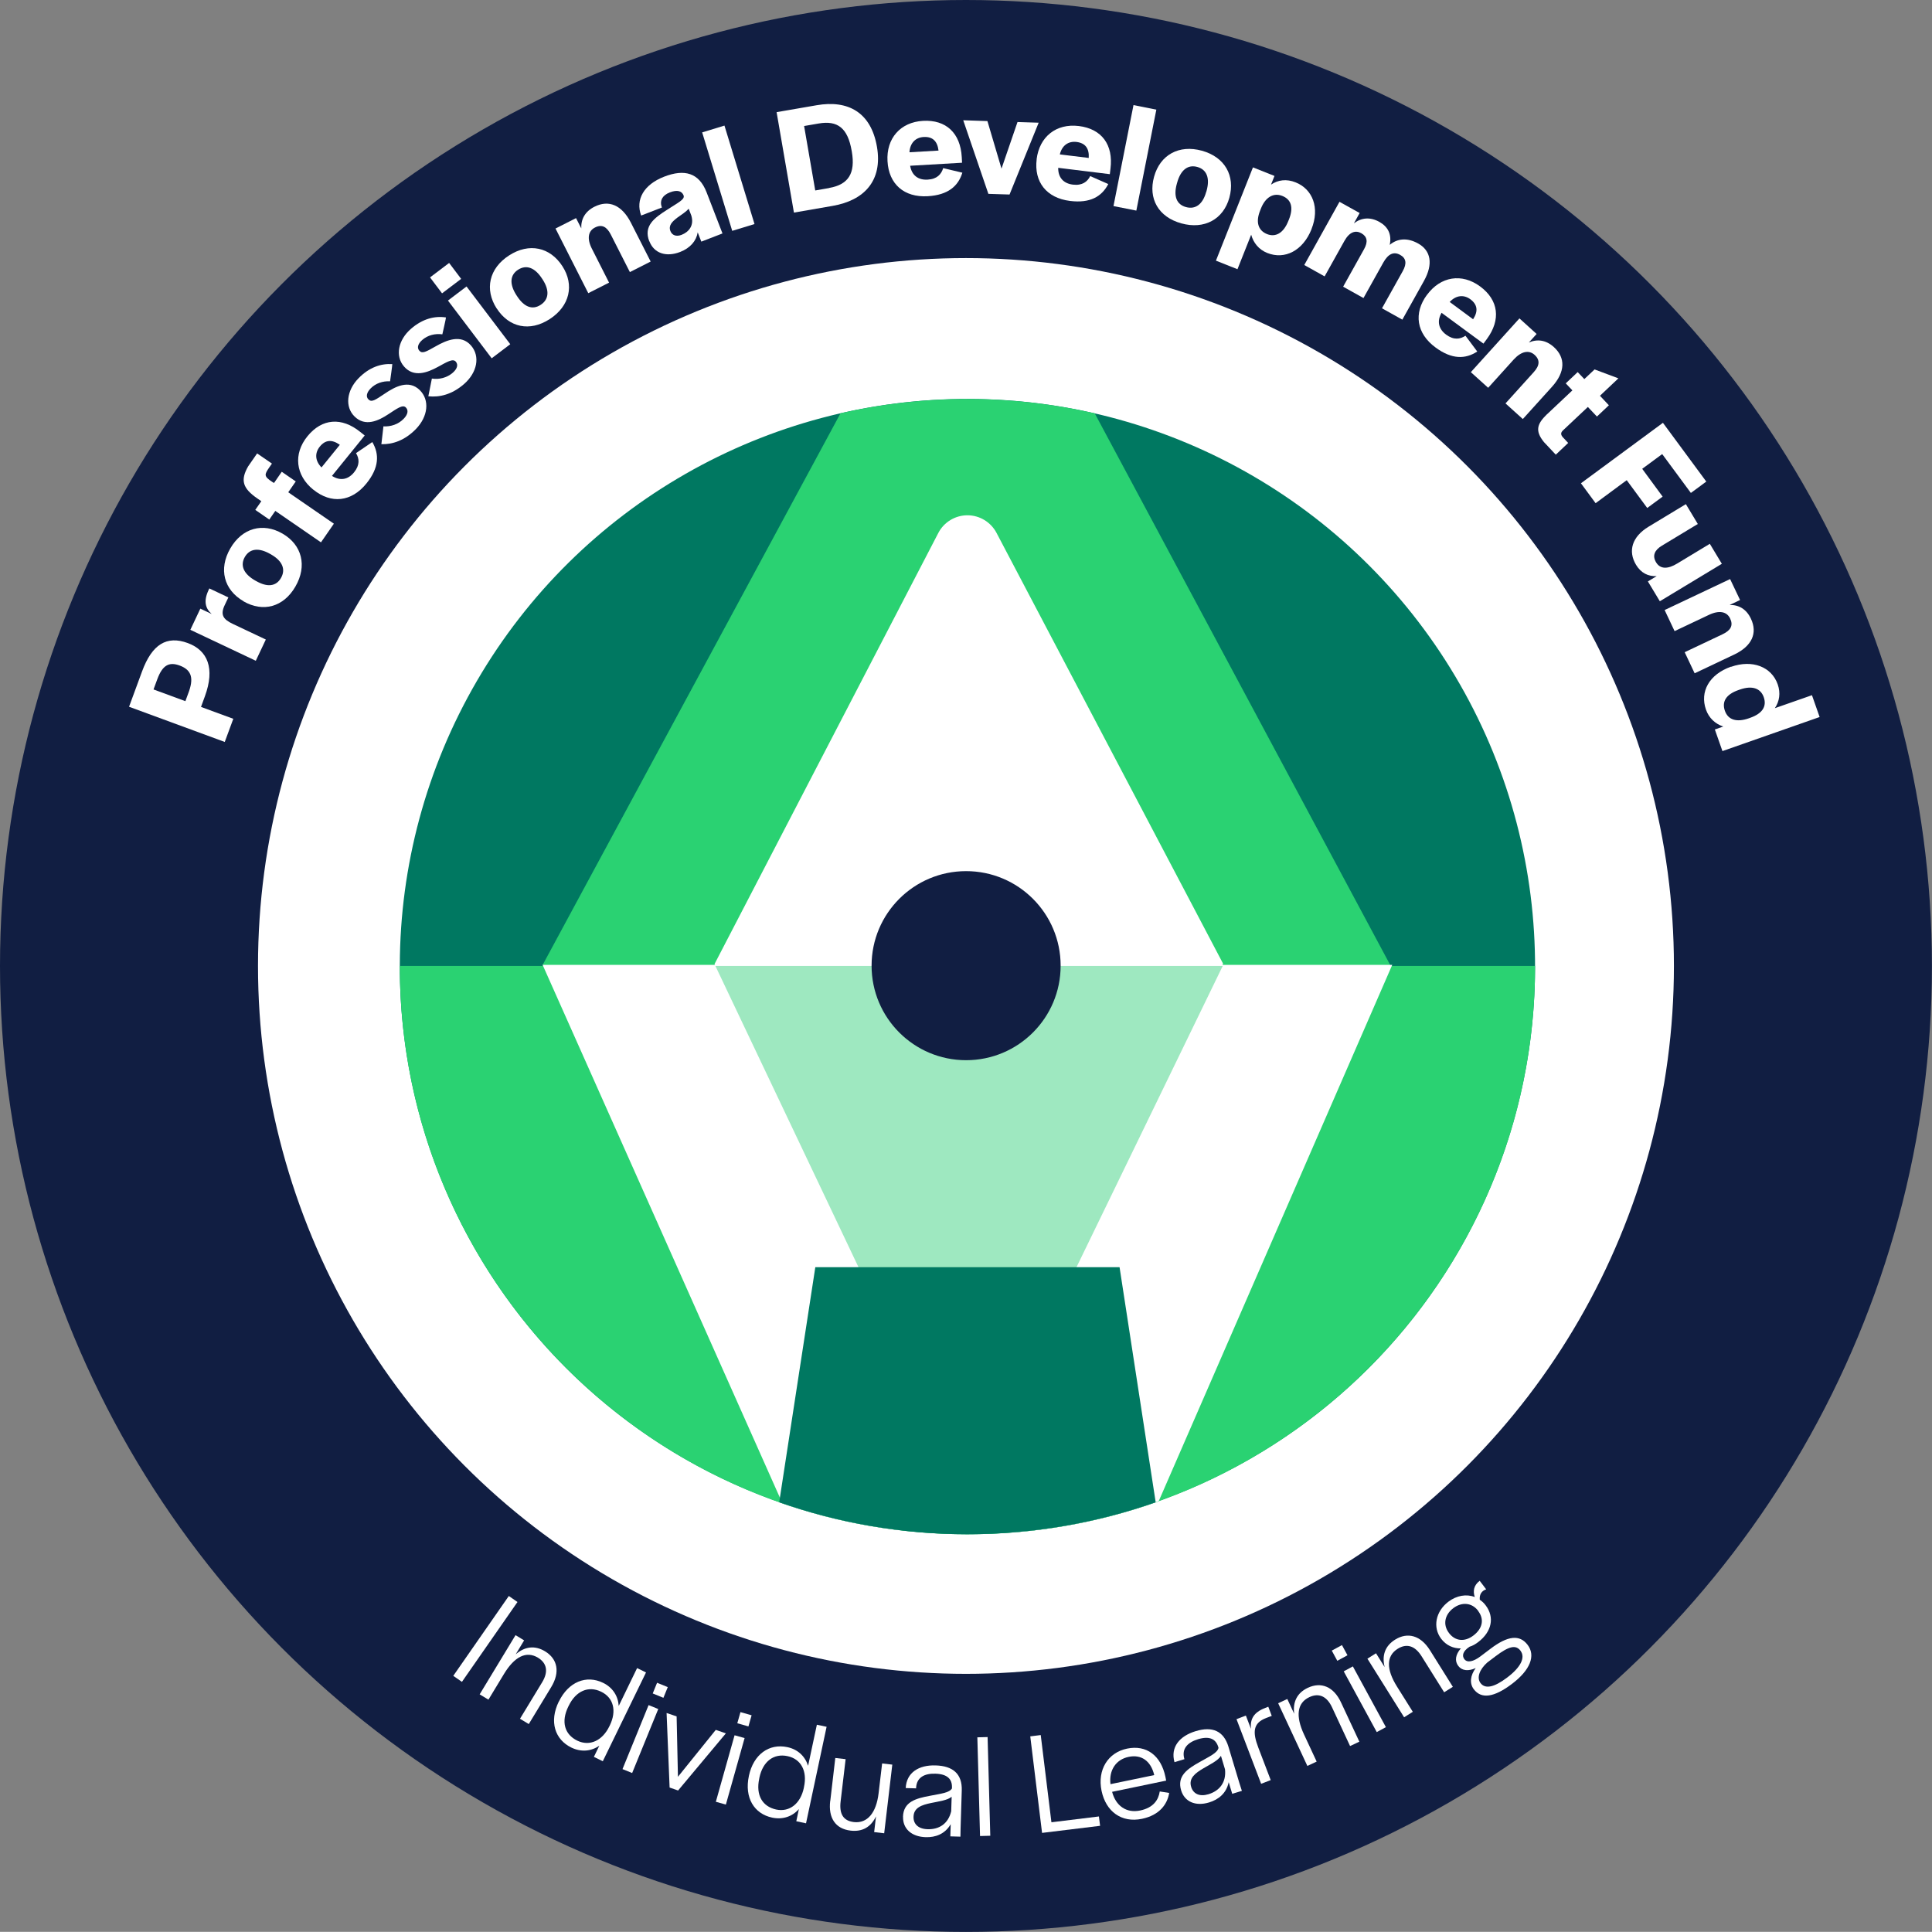 <?xml version="1.0" encoding="UTF-8"?><svg id="Layer_2" xmlns="http://www.w3.org/2000/svg" viewBox="0 0 262.01 261.99"><rect x="0" y="0" width="262.01" height="261.99" fill="#808080" stroke="none"/><defs><style>.cls-1{fill:#2ad272;}.cls-1,.cls-2,.cls-3,.cls-4,.cls-5{stroke-width:0px;}.cls-2{fill:#111e42;}.cls-3{fill:#9ee8c0;}.cls-4{fill:#fff;}.cls-5{fill:#007861;}</style></defs><g id="Layer_1-2"><ellipse class="cls-2" cx="131" cy="131" rx="131" ry="131"/><path class="cls-4" d="m25.65,93.7c.67-1.95.16-2.91-1.3-3.45-1.45-.53-2.32-.01-3.01,1.84l-.52,1.41,4.32,1.59.51-1.39Zm-8.15,2.15l1.76-4.78c1.36-3.71,3.36-4.91,6.21-3.86,2.71,1,3.7,3.44,2.32,7.21l-.53,1.45,4.38,1.61-1.16,3.14-12.97-4.77Z"/><path class="cls-4" d="m25.81,85.42l1.36-2.88,1.54.73c-.85-.75-1.14-1.73-.42-3.26l.1-.21,2.58,1.22-.5,1.05c-.62,1.32-.2,1.93,1.14,2.56l4.44,2.1-1.36,2.88-8.88-4.2h0Z"/><path class="cls-4" d="m36.78,75.2l-.13-.07c-1.57-.9-2.79-.74-3.45.41-.65,1.14-.18,2.27,1.39,3.18l.13.07c1.55.89,2.73.73,3.38-.4.67-1.15.22-2.3-1.31-3.18h0Zm-3.75,6.34c-2.67-1.54-3.41-4.37-1.8-7.16,1.61-2.79,4.43-3.55,7.09-2.01,2.63,1.52,3.37,4.37,1.74,7.18-1.61,2.79-4.39,3.52-7.04,2Z"/><path class="cls-4" d="m37.34,69.28l-.82,1.18-1.9-1.31.82-1.18-.51-.35c-2.01-1.38-2.37-2.47-1.28-4.37l1.22-1.76,2.01,1.38-.37.53c-.66.96-.75,1.2.42,1.96l.23.14,1.05-1.52,1.9,1.31-1.02,1.47,6.19,4.26-1.75,2.53-6.19-4.26h0Z"/><path class="cls-4" d="m46.08,60.32c-1.07-.76-1.97-.68-2.72.26-.69.86-.64,1.92.24,2.81l2.49-3.07h0Zm-3.59,6.09c-2.41-1.95-2.74-4.85-.8-7.24,1.98-2.44,4.65-2.63,7.17-.59l.6.48-4.44,5.48c1.13.72,2.2.5,3-.49.8-.99.71-1.86.26-2.6l2.21-1.5c.97,1.64.93,3.48-.8,5.62-2.03,2.51-4.78,2.79-7.19.84h0Z"/><path class="cls-4" d="m51.72,60.25l.28-2.43c.99.06,2.01-.27,2.74-1.02.57-.58.69-1.16.29-1.55-.43-.42-1.22.18-2.34.91-1.4.93-3.16,1.74-4.6.33-1.34-1.31-1.1-3.52.53-5.19,1.45-1.49,3.05-2.02,4.58-1.92.03.03-.3,2.33-.3,2.33-1-.05-1.95.27-2.64.97-.55.57-.66,1.13-.29,1.49.43.42.9.09,2.17-.76,1.42-.97,3.29-1.97,4.78-.51,1.38,1.35,1.14,3.59-.53,5.3-1.5,1.53-3.14,2.08-4.67,2.04h0Z"/><path class="cls-4" d="m58.09,53.74l.48-2.4c.98.15,2.03-.1,2.82-.78.61-.53.79-1.09.42-1.52-.4-.46-1.23.07-2.41.71-1.48.81-3.29,1.47-4.61-.05-1.23-1.42-.8-3.6.96-5.12,1.57-1.36,3.21-1.76,4.73-1.53.03.03-.49,2.29-.49,2.29-.99-.13-1.97.11-2.71.75-.6.52-.76,1.07-.42,1.46.4.46.89.17,2.22-.58,1.49-.85,3.44-1.68,4.8-.11,1.27,1.46.84,3.68-.97,5.24-1.62,1.4-3.3,1.81-4.83,1.64h0Z"/><path class="cls-4" d="m60.75,40.76l2.52-1.91,5.93,7.83-2.52,1.91-5.93-7.83Zm-2.43-3.14l2.59-1.96,1.63,2.16-2.59,1.96-1.63-2.16h0Z"/><path class="cls-4" d="m73.6,37.92l-.08-.12c-.98-1.52-2.14-1.94-3.26-1.22-1.1.71-1.2,1.94-.22,3.46l.08.12c.97,1.5,2.09,1.9,3.19,1.19,1.12-.72,1.25-1.94.29-3.43Zm-6.24,3.92c-1.67-2.59-1.04-5.45,1.68-7.2,2.71-1.75,5.56-1.13,7.23,1.46,1.65,2.55,1,5.42-1.73,7.18-2.71,1.75-5.51,1.13-7.17-1.44h0Z"/><path class="cls-4" d="m75.32,31l2.8-1.42.71,1.39c-.05-1.26.52-2.29,1.78-2.93,1.93-.98,3.72-.25,4.95,2.16l2.68,5.27-2.82,1.43-2.58-5.08c-.55-1.08-1.22-1.44-2.16-.96-.91.46-1.11,1.5-.41,2.87l2.33,4.6-2.82,1.43-4.44-8.76h0Z"/><path class="cls-4" d="m93.75,29.22l-.35-.91c-.36.4-.96.8-1.52,1.19-.72.55-1.26,1.07-.96,1.84.22.56.78.79,1.51.51.95-.37,1.75-1.24,1.32-2.63h0Zm-5.7,3.5c-.8-2.06.65-3.15,2.45-4.29,1.46-.95,2.35-1.36,2.22-1.88l-.02-.06c-.22-.56-.82-.8-1.85-.4-1.05.4-1.37,1.13-1.14,1.89l.06.16-2.82,1.09c-.79-2.15.34-4.19,3.12-5.27,2.76-1.07,4.72-.53,5.75,2.11l2.16,5.59-2.87,1.11-.49-1.26c-.18,1.14-.99,2.12-2.38,2.66-1.92.74-3.55.17-4.17-1.44h0Z"/><rect class="cls-4" x="97.19" y="17.19" width="3.16" height="13.96" transform="translate(-2.75 29.88) rotate(-16.97)"/><path class="cls-4" d="m112.44,25.49c2.61-.45,3.59-1.97,3.08-4.94l-.02-.1c-.53-3.08-1.9-4.15-4.48-3.7l-1.97.34,1.51,8.74,1.89-.33h0Zm-7.12-10.28l5.44-.94c4.22-.73,7.36.93,8.17,5.64.79,4.59-1.72,7.27-6.01,8.01l-5.25.91-2.35-13.62Z"/><path class="cls-4" d="m127.28,20.42c-.16-1.3-.82-1.91-2.02-1.84-1.1.06-1.85.82-1.92,2.07l3.95-.23h0Zm-6.92,1.44c-.18-3.09,1.74-5.29,4.81-5.47,3.14-.18,5.08,1.67,5.26,4.91l.04.77-7.04.41c.22,1.32,1.11,1.96,2.38,1.88,1.27-.07,1.85-.73,2.1-1.56l2.6.62c-.56,1.83-1.95,3.03-4.69,3.19-3.22.19-5.29-1.65-5.46-4.75h0Z"/><polygon class="cls-4" points="130.62 16.31 133.91 16.42 135.82 22.87 137.99 16.55 140.86 16.64 136.91 26.38 134.04 26.29 130.63 16.31 130.62 16.31"/><path class="cls-4" d="m147.65,21.43c.08-1.31-.46-2.03-1.66-2.18-1.1-.13-1.97.47-2.26,1.69l3.92.48Zm-7.07.18c.38-3.08,2.66-4.89,5.72-4.52,3.12.38,4.7,2.55,4.3,5.77l-.09.76-7-.86c-.02,1.34.74,2.13,2,2.28s1.96-.39,2.34-1.16l2.45,1.08c-.88,1.7-2.46,2.63-5.19,2.29-3.2-.4-4.9-2.58-4.52-5.65h0Z"/><rect class="cls-4" x="146.93" y="19.82" width="13.96" height="3.16" transform="translate(103 168.22) rotate(-78.79)"/><path class="cls-4" d="m163.59,26.02l.04-.14c.48-1.74.02-2.89-1.26-3.24-1.26-.35-2.25.39-2.73,2.13l-.04.14c-.48,1.72-.03,2.82,1.23,3.17,1.28.36,2.28-.36,2.75-2.06h0Zm-7.08-2.05c.82-2.97,3.38-4.39,6.49-3.53,3.11.86,4.54,3.4,3.72,6.37-.81,2.93-3.39,4.35-6.52,3.48-3.11-.86-4.51-3.37-3.69-6.32h0Z"/><path class="cls-4" d="m174.72,29.96l.08-.19c.68-1.7.26-2.74-.9-3.2-1.24-.49-2.31.23-2.89,1.69l-.13.33c-.58,1.47-.31,2.65.96,3.16,1.12.44,2.21-.09,2.88-1.79h0Zm-4.8-7.26l2.92,1.16-.47,1.18c.95-.65,2.11-.8,3.33-.31,2.32.92,3.31,3.46,2.16,6.34v.02c-1.17,2.92-3.63,4.16-5.99,3.22-1.16-.46-1.89-1.38-2.19-2.48l-1.86,4.68-2.92-1.16,5.02-12.65h0Z"/><path class="cls-4" d="m181.64,27.36l2.75,1.53-.78,1.4c1-.77,2.19-.9,3.45-.2,1.11.62,1.72,1.62,1.41,3.12,1-.85,2.34-1.03,3.85-.19,1.73.96,2.07,2.78.79,5.08l-2.93,5.25-2.76-1.54,2.81-5.03c.59-1.05.46-1.77-.34-2.21-.89-.5-1.64-.13-2.3,1.05l-2.68,4.8-2.76-1.54,2.84-5.09c.56-1,.43-1.71-.37-2.16-.78-.44-1.61-.19-2.3,1.05l-2.68,4.8-2.76-1.54,4.78-8.58h0Z"/><path class="cls-4" d="m199.78,43.29c.71-1.1.59-1.99-.38-2.71-.89-.65-1.94-.55-2.8.37l3.18,2.35Zm-6.25-3.31c1.84-2.5,4.72-2.96,7.19-1.14,2.53,1.86,2.84,4.53.92,7.14l-.46.62-5.68-4.18c-.67,1.16-.39,2.22.63,2.97,1.02.75,1.89.62,2.61.14l1.6,2.14c-1.6,1.05-3.44,1.09-5.65-.54-2.6-1.91-3.01-4.65-1.17-7.15Z"/><path class="cls-4" d="m206.06,43.18l2.33,2.11-1.05,1.16c1.15-.5,2.32-.34,3.38.61,1.61,1.45,1.57,3.38-.24,5.39l-3.96,4.38-2.35-2.12,3.82-4.23c.81-.89.9-1.65.12-2.36-.76-.68-1.79-.5-2.83.64l-3.46,3.83-2.35-2.12,6.59-7.29h0Z"/><path class="cls-4" d="m209.77,56.21l3.47-3.27-.9-.95,1.62-1.53.9.95,1.39-1.31,3.23,1.21-2.5,2.36,1.21,1.29-1.62,1.53-1.23-1.3-3.38,3.18c-.32.3-.31.58-.03.91l.74.79-1.68,1.59-1.6-1.7c-1.29-1.58-.88-2.51.36-3.74h0Z"/><polygon class="cls-4" points="225.52 57.34 231.4 65.31 229.31 66.85 225.42 61.58 222.71 63.58 225.48 67.35 223.39 68.89 220.61 65.12 216.39 68.24 214.4 65.54 225.52 57.34 225.52 57.34"/><path class="cls-4" d="m223.57,71.43l5.06-3.06,1.62,2.69-4.88,2.95c-1,.6-1.31,1.37-.78,2.25.59.98,1.64.91,2.87.16l4.42-2.67,1.63,2.71-8.41,5.08-1.62-2.69,1.19-.72c-1.15.06-2.12-.42-2.79-1.52-1.14-1.89-.54-3.83,1.69-5.18h0Z"/><path class="cls-4" d="m234.63,78.53l1.35,2.84-1.41.67c1.26-.02,2.28.58,2.88,1.86.93,1.96.15,3.73-2.29,4.88l-5.34,2.53-1.35-2.86,5.15-2.44c1.09-.52,1.47-1.18,1.01-2.14-.44-.92-1.46-1.15-2.86-.49l-4.67,2.21-1.35-2.86,8.88-4.2h0Z"/><path class="cls-4" d="m237.15,97.42l.22-.08c1.61-.57,2.27-1.52,1.82-2.8-.41-1.16-1.52-1.63-3.25-1.02l-.2.07c-1.73.61-2.23,1.62-1.82,2.8.44,1.26,1.62,1.59,3.23,1.03h0Zm-2.39-6.99c2.91-1.02,5.5.01,6.33,2.39.41,1.18.23,2.3-.39,3.22l5.03-1.76,1.04,2.96-13.18,4.62-1.03-2.93,1.14-.4c-1.07-.35-1.95-1.15-2.35-2.31-.83-2.38.4-4.75,3.41-5.81h0Z"/><ellipse class="cls-4" cx="131" cy="131" rx="96.01" ry="96"/><rect class="cls-4" x="59.23" y="221.55" width="13.19" height="1.43" transform="translate(-154.23 149.39) rotate(-55.18)"/><path class="cls-4" d="m69.91,221.75l1.17.71-1.14,1.89c1.22-1.05,2.57-1.25,3.97-.41,1.7,1.03,2.08,2.82.84,4.86l-3.04,5.01-1.19-.72,3-4.94c.88-1.44.65-2.6-.56-3.34-1.6-.97-3.2-.13-4.62,2.22l-2.1,3.47-1.19-.72,4.86-8.02h0Z"/><path class="cls-4" d="m82.63,234.13l.07-.14c.94-1.93.54-3.74-1.18-4.57-1.72-.83-3.41-.11-4.39,1.9l-.07.14c-.99,2.04-.5,3.76,1.23,4.6,1.7.82,3.41-.02,4.34-1.93h0Zm-6.84-3.37c1.3-2.68,3.72-3.65,6-2.54,1.3.63,2.03,1.78,2.12,3.13l2.49-5.13,1.21.59-5.86,12.04-1.21-.59.74-1.52c-1.1.77-2.47.9-3.79.26-2.25-1.1-3.03-3.53-1.71-6.24h0Z"/><path class="cls-4" d="m89.11,228.21l1.45.59-.59,1.45-1.45-.59.59-1.45h0Zm-1.15,3.03l1.31.53-3.54,8.68-1.31-.53,3.54-8.68h0Z"/><polygon class="cls-4" points="90.4 232.31 91.76 232.77 91.94 240.96 97.07 234.6 98.44 235.07 91.96 242.82 90.81 242.42 90.4 232.31 90.4 232.31"/><path class="cls-4" d="m100.42,232.19l1.51.43-.43,1.51-1.51-.43.43-1.51Zm-.8,3.14l1.36.38-2.54,9.02-1.36-.38,2.54-9.02Z"/><path class="cls-4" d="m109.01,242.47l.03-.16c.45-2.1-.38-3.76-2.24-4.15-1.87-.4-3.34.71-3.81,2.91l-.03.16c-.47,2.22.42,3.76,2.3,4.17,1.85.39,3.31-.84,3.75-2.92h0Zm-7.45-1.63c.62-2.91,2.73-4.43,5.22-3.9,1.42.3,2.4,1.24,2.81,2.53l1.19-5.57,1.32.28-2.79,13.09-1.32-.28.35-1.65c-.89,1.01-2.18,1.46-3.62,1.16-2.45-.52-3.79-2.7-3.16-5.65h0Z"/><path class="cls-4" d="m112.6,244.23l.68-5.82,1.4.16-.68,5.74c-.2,1.7.37,2.62,1.79,2.79,1.87.22,3.05-1.3,3.36-3.89l.48-4.06,1.38.16-1.1,9.31-1.36-.16.25-2.13c-.69,1.44-1.83,2.12-3.45,1.93-2.05-.24-3.04-1.72-2.76-4.04h0Z"/><path class="cls-4" d="m129,245.58l.06-1.91c-.57.48-1.71.62-2.81.85-1.24.26-2.33.62-2.36,1.86-.03.97.62,1.65,1.9,1.69,1.57.05,2.82-.73,3.22-2.48Zm-6.54.81c.06-2.03,1.71-2.49,3.65-2.85,1.46-.29,2.64-.4,2.99-1v-.12c.04-1.15-.64-1.83-2.24-1.88-1.51-.05-2.54.52-2.62,1.89v.1s-1.41-.04-1.41-.04c.1-2.1,1.77-3.15,4.07-3.07,2.34.07,3.6,1.16,3.53,3.39l-.16,5.16-.02,1.11-1.37-.04.05-1.65c-.78,1.35-2.08,1.8-3.39,1.76-1.97-.06-3.12-1.19-3.07-2.76h0Z"/><rect class="cls-4" x="132.72" y="235.59" width="1.39" height="13.39" transform="translate(-6.54 3.72) rotate(-1.56)"/><polygon class="cls-4" points="139.72 235.48 141.14 235.3 142.59 247.13 149.03 246.34 149.19 247.61 141.32 248.57 139.72 235.48 139.72 235.48"/><path class="cls-4" d="m156.53,240.72c-.46-1.93-1.76-2.82-3.47-2.46-1.73.36-2.69,1.82-2.46,3.7l5.93-1.23Zm-7.14,2.15c-.59-2.84.85-5.19,3.46-5.73,2.61-.54,4.59.91,5.2,3.83l.1.51-7.33,1.52c.49,1.89,1.93,2.93,3.81,2.53,1.81-.38,2.48-1.45,2.65-2.58l1.28.2c-.25,1.53-1.3,3.01-3.69,3.51-2.78.58-4.89-.99-5.48-3.79Z"/><path class="cls-4" d="m166.13,239.95l-.55-1.83c-.39.64-1.42,1.13-2.39,1.7-1.09.64-2.01,1.33-1.65,2.51.28.93,1.12,1.36,2.33,1,1.5-.45,2.45-1.59,2.26-3.38Zm-5.95,2.85c-.58-1.94.82-2.9,2.55-3.86,1.29-.74,2.37-1.21,2.52-1.9l-.03-.11c-.33-1.1-1.19-1.53-2.73-1.07-1.45.44-2.24,1.3-1.89,2.62l.03.09-1.35.41c-.57-2.03.67-3.54,2.88-4.21,2.24-.68,3.78-.04,4.43,2.09l1.49,4.95.34,1.06-1.31.4-.48-1.58c-.31,1.52-1.4,2.37-2.66,2.75-1.88.57-3.34-.13-3.79-1.64h0Z"/><path class="cls-4" d="m167.68,233.15l1.28-.49.69,1.8c-.13-1.29.34-2.23,1.94-2.84l.41-.16.47,1.24-.76.29c-1.78.68-1.87,1.9-1.06,4.02l1.68,4.4-1.3.5-3.34-8.76h0Z"/><path class="cls-4" d="m173.34,230.99l1.24-.58.93,2c-.2-1.6.39-2.83,1.86-3.52,1.8-.84,3.5-.16,4.5,2l2.48,5.31-1.26.59-2.44-5.24c-.71-1.53-1.8-1.99-3.08-1.39-1.69.79-1.88,2.59-.72,5.07l1.71,3.67-1.26.59-3.96-8.5h0Z"/><path class="cls-4" d="m182.23,226.66l1.24-.67,4.48,8.24-1.24.67-4.48-8.24Zm-1.62-2.81l1.38-.75.75,1.38-1.38.75-.75-1.38Z"/><path class="cls-4" d="m185.45,224.94l1.16-.73,1.17,1.87c-.39-1.56.04-2.86,1.42-3.72,1.68-1.05,3.45-.59,4.72,1.43l3.11,4.97-1.18.74-3.07-4.9c-.9-1.43-2.03-1.75-3.23-1-1.58.99-1.55,2.8-.1,5.12l2.15,3.43-1.18.74-4.98-7.95h0Z"/><path class="cls-4" d="m206.22,223.88c-.65-.86-1.57-.65-3.42.75l-1.11.84c-1.04.93-1.46,2.05-.91,2.78.64.84,1.85.59,3.63-.76,1.84-1.39,2.48-2.71,1.8-3.61Zm-5.74-5.4l-.02-.03c-.84-1.11-2.21-1.24-3.38-.35-1.17.89-1.42,2.24-.59,3.34l.02.03c.84,1.11,2.13,1.23,3.31.33,1.25-.95,1.49-2.21.65-3.31Zm-.61,10.61c-.61-.81-.47-1.87.26-2.88-.99.47-1.87.37-2.36-.28-.52-.68-.39-1.53.34-2.38-1.01.02-1.98-.41-2.66-1.3-1.19-1.57-.75-3.72.97-5.03,1.14-.86,2.46-1.07,3.58-.64-.26-.8-.15-1.58.67-2.2l.88,1.16c-.58.19-.94.66-.87,1.41.3.2.58.46.8.76,1.24,1.63.82,3.59-1.01,4.98-.38.29-.76.51-1.17.63-.97.63-1.04,1.26-.71,1.69.38.51,1.2.36,2.18-.38l1.35-1.02c2.37-1.8,3.97-1.96,5.05-.54,1.12,1.47.35,3.42-2.12,5.29-2.44,1.85-4.16,2.08-5.18.73h0Z"/><ellipse class="cls-5" cx="131.2" cy="131.09" rx="76.98" ry="76.98" transform="translate(-.37 261.8) rotate(-89.79)"/><path class="cls-1" d="m54.22,131v.09c0,42.51,34.47,76.98,76.98,76.98s76.98-34.47,76.98-76.98v-.09H54.22Z"/><path class="cls-1" d="m106.12,203.89c4.98,1.72,10.19,2.94,15.58,3.6l16.12.3c6.73-.57,13.21-2.01,19.33-4.2l31.48-72.54-40.17-75c-5.55-1.27-11.32-1.94-17.26-1.94s-11.68.67-17.21,1.93l-40.4,74.82,32.52,73.02h0Z"/><path class="cls-4" d="m73.59,130.86l32.52,73.02c4.98,1.72,10.19,2.94,15.58,3.6l16.12.3c6.73-.57,13.21-2.01,19.33-4.2l31.67-72.73h-115.22,0Z"/><path class="cls-4" d="m131.2,69.88c-1.66,0-3.19.93-3.95,2.4l-30.35,58.46,18.48,38.98c.75,1.53,2.3,2.5,4,2.5h23.65c1.7,0,3.26-.97,4-2.5l18.84-39.03-30.72-58.41c-.77-1.47-2.29-2.4-3.95-2.4h0Z"/><polygon class="cls-3" points="97.02 131 116.6 172.22 145.81 172.22 165.82 131 97.02 131"/><path class="cls-5" d="m131.2,208.07c8.95,0,17.54-1.53,25.53-4.33l-4.9-31.89h-41.26l-4.9,31.89c7.99,2.81,16.58,4.33,25.53,4.33h0Z"/><circle class="cls-2" cx="131.02" cy="130.96" r="12.82"/></g></svg>